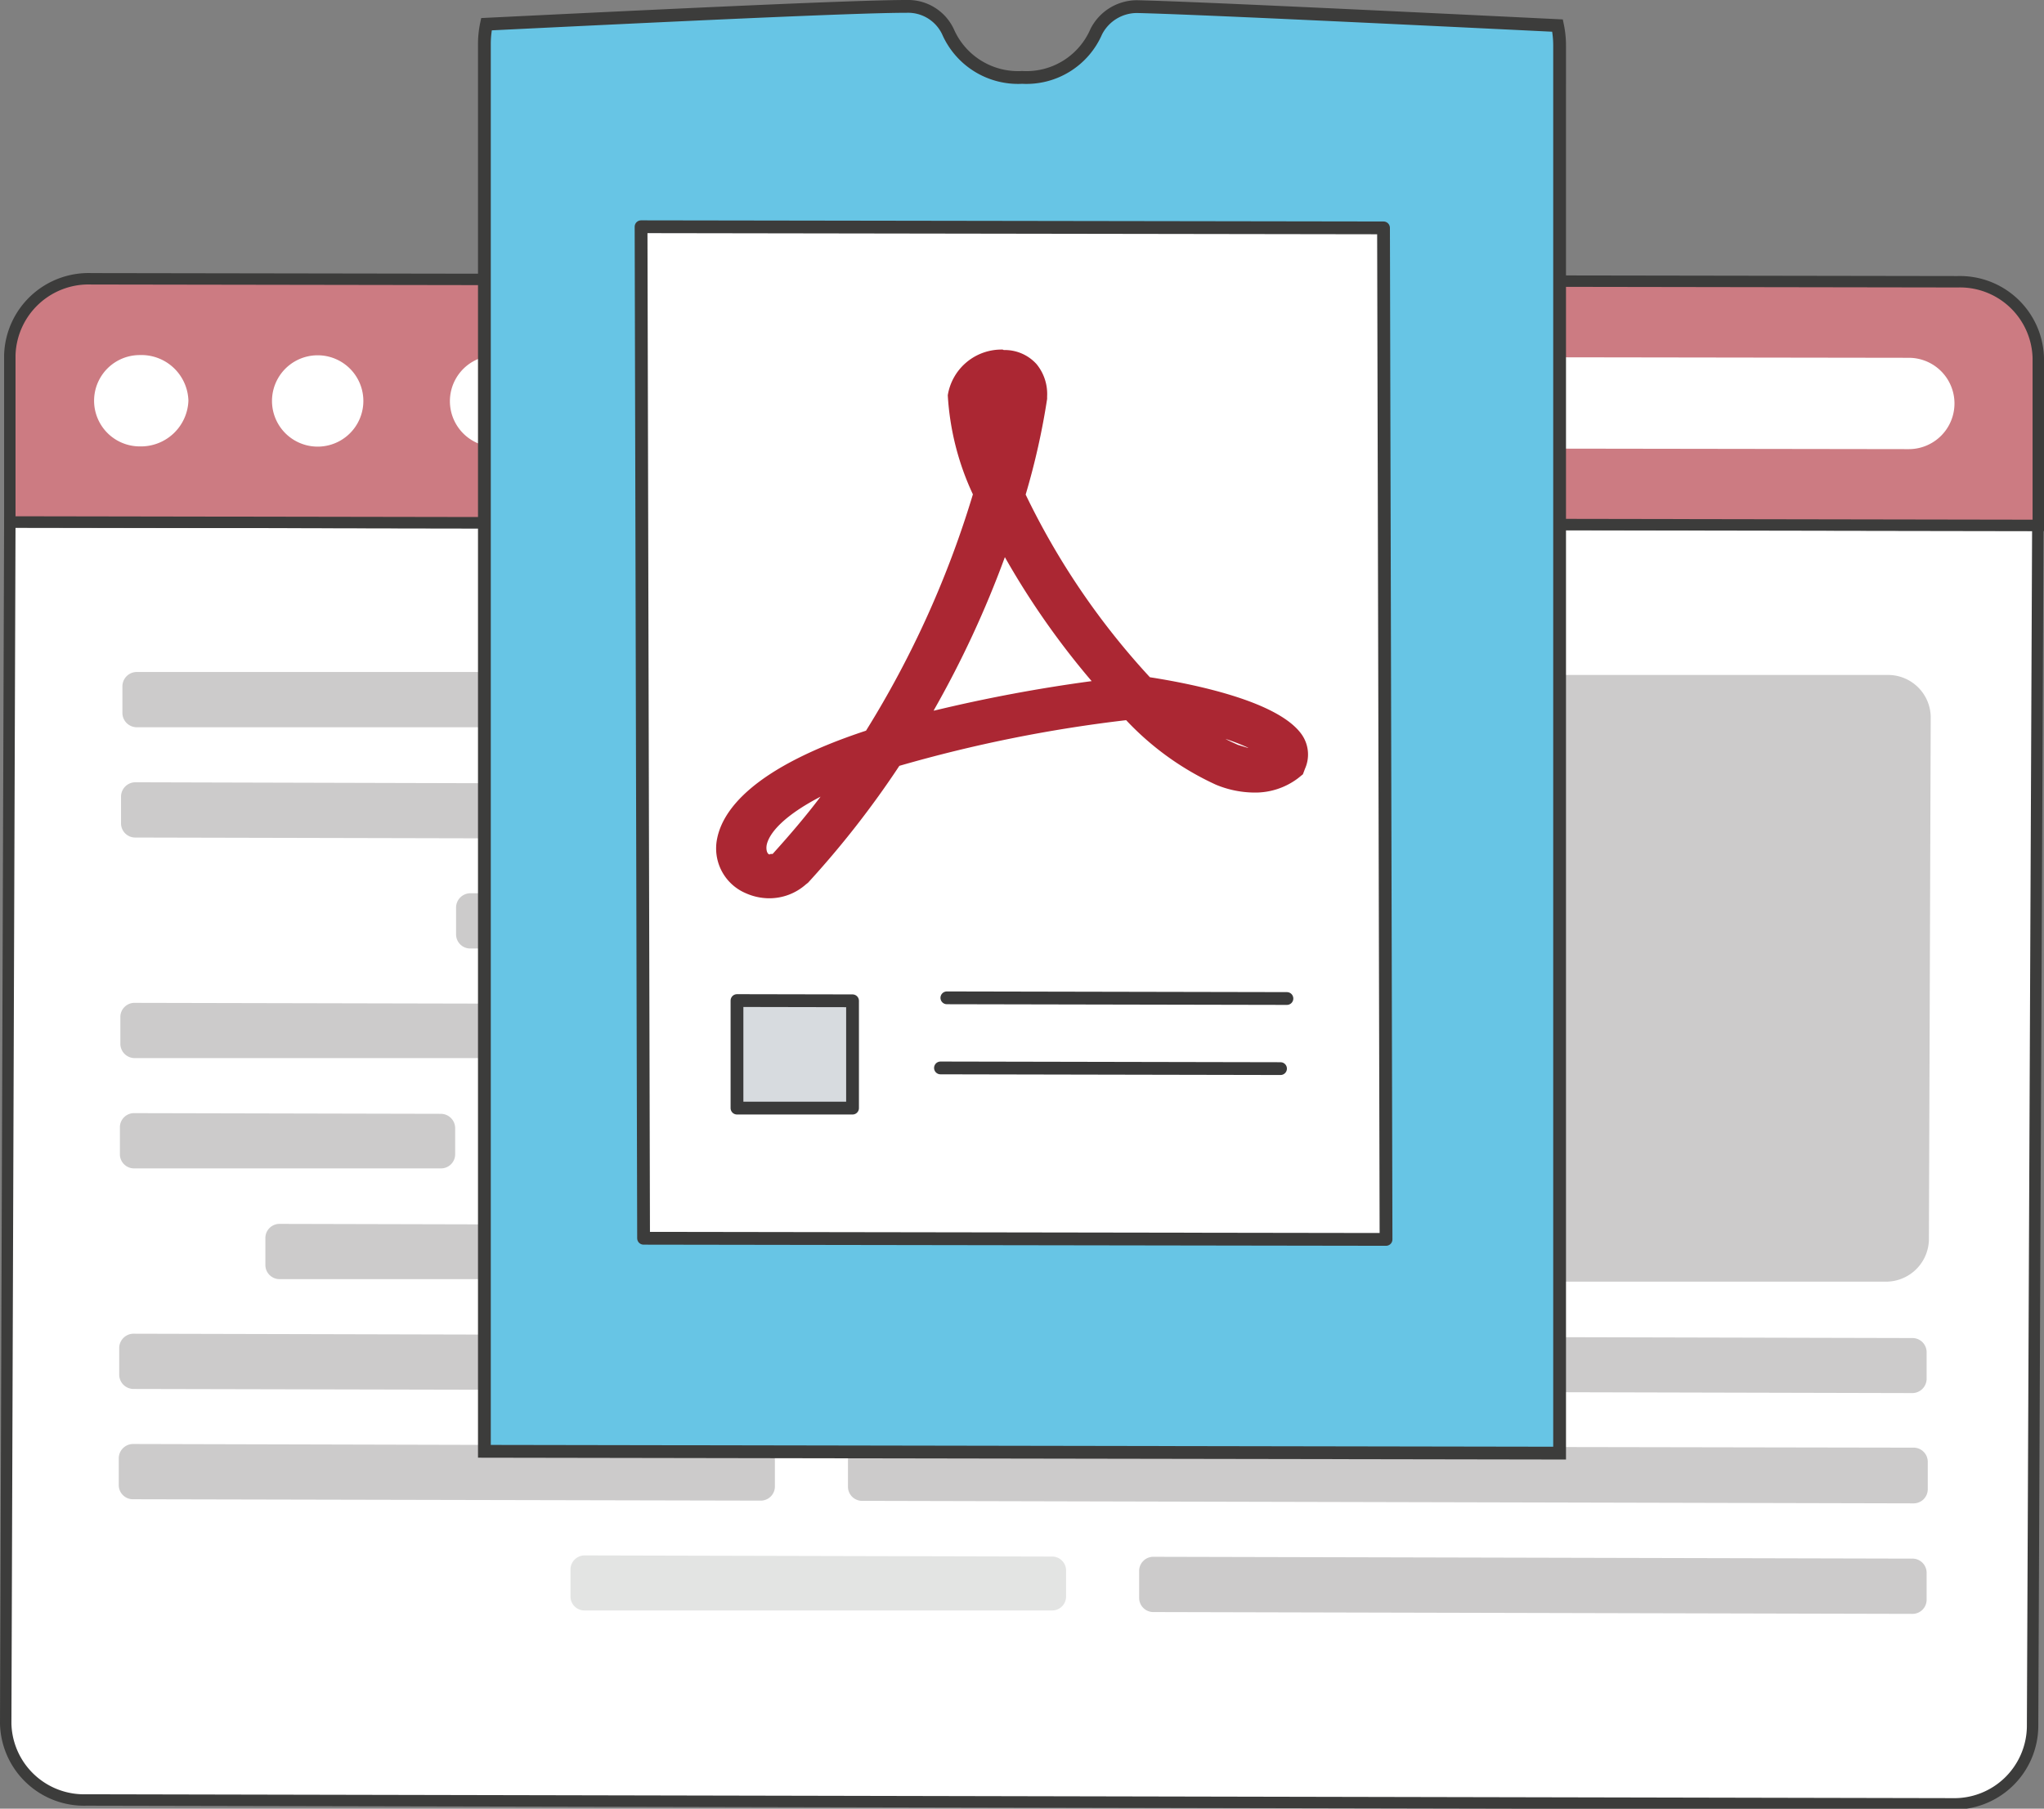 <?xml version="1.0" encoding="UTF-8"?> <svg xmlns="http://www.w3.org/2000/svg" viewBox="0 0 89.5 79.21"><rect x="0" y="0" width="89.5" height="79.21" fill="#808080" stroke="none"/><defs><style>.cls-1,.cls-3{fill:#fff;}.cls-1,.cls-2,.cls-6,.cls-8{stroke:#3c3c3b;}.cls-1,.cls-2,.cls-6{stroke-miterlimit:10;}.cls-1,.cls-2{stroke-width:0.5px;}.cls-2{fill:#cc7b82;}.cls-4{fill:#cccbcb;}.cls-5{fill:#e3e4e3;}.cls-6{fill:#67c5e5;}.cls-6,.cls-8,.cls-9{stroke-width:0.56px;}.cls-7{fill:#d7dbdf;}.cls-8,.cls-9{fill:none;stroke-linecap:round;stroke-linejoin:round;}.cls-9{stroke:#3a3a3a;}.cls-10{isolation:isolate;}.cls-11{fill:#ab2733;}</style></defs><g id="Layer_2" data-name="Layer 2"><g id="Layer_1-2" data-name="Layer 1"><path class="cls-1" d="M89.23,23,.43,22.86.25,75.49a3.43,3.43,0,0,0,3.53,3.34L85.49,79A3.43,3.43,0,0,0,89,75.64Z"></path><path class="cls-2" d="M85.72,12.34a3.43,3.43,0,0,1,3.53,3.34l0,7.33L.43,22.86l0-7.32A3.45,3.45,0,0,1,4,12.21Z"></path><path class="cls-3" d="M6.12,15.55a2,2,0,1,0,0,4,2.08,2.08,0,0,0,2.13-2A2.06,2.06,0,0,0,6.12,15.55Z"></path><path class="cls-3" d="M13.91,15.56a2,2,0,1,0,0,4,2,2,0,1,0,0-4Z"></path><path class="cls-3" d="M21.7,15.57a2,2,0,1,0,0,4,2,2,0,1,0,0-4Z"></path><path class="cls-3" d="M49.3,15.62a2,2,0,1,0,0,4l34.28.05a2,2,0,1,0,0-4Z"></path><path class="cls-4" d="M60.87,29.56A1.87,1.87,0,0,0,59,31.37l-.08,22.94a1.87,1.87,0,0,0,1.91,1.82l21.71,0a1.88,1.88,0,0,0,1.92-1.81l.08-22.94a1.87,1.87,0,0,0-1.91-1.82Z"></path><path class="cls-4" d="M5.91,43.92a.62.62,0,0,0-.64.6v1.21a.63.63,0,0,0,.64.61l23,0a.62.62,0,0,0,.64-.6V44.58a.63.63,0,0,0-.64-.61Z"></path><path class="cls-5" d="M25.62,68.12a.62.62,0,0,0-.64.6v1.21a.61.61,0,0,0,.63.6l20.43,0a.61.61,0,0,0,.64-.6V68.77a.61.61,0,0,0-.63-.6Z"></path><path class="cls-4" d="M5.84,63.24a.63.63,0,0,0-.64.61v1.2a.62.62,0,0,0,.63.61l27.46.06a.62.62,0,0,0,.64-.6V63.91a.62.62,0,0,0-.63-.6Z"></path><path class="cls-4" d="M50.52,68.18a.62.62,0,0,0-.64.6V70a.62.62,0,0,0,.64.6l33.2.08a.62.62,0,0,0,.64-.6V68.86a.62.62,0,0,0-.64-.6Z"></path><path class="cls-4" d="M12.26,53.6a.62.62,0,0,0-.64.6v1.21a.62.62,0,0,0,.63.61l20.43,0a.62.62,0,0,0,.64-.6V54.25a.62.62,0,0,0-.64-.6Z"></path><path class="cls-4" d="M5.86,58.41a.63.63,0,0,0-.64.61v1.2a.63.63,0,0,0,.64.61l36.4.08a.62.62,0,0,0,.64-.6V59.1a.62.62,0,0,0-.64-.6Z"></path><path class="cls-5" d="M37.16,53.66a.62.62,0,0,0-.64.6v1.2a.62.62,0,0,0,.63.61l17.24,0a.62.62,0,0,0,.64-.6V54.3a.62.62,0,0,0-.64-.6Z"></path><path class="cls-4" d="M23.77,48.79a.63.63,0,0,0-.64.61v1.21a.62.62,0,0,0,.64.6l30.65.07a.62.62,0,0,0,.64-.6V49.47a.61.61,0,0,0-.63-.6Z"></path><path class="cls-4" d="M33.36,44a.62.62,0,0,0-.64.6V45.8a.62.62,0,0,0,.63.6l21.08.05a.62.62,0,0,0,.64-.6V44.64a.63.63,0,0,0-.64-.61Z"></path><path class="cls-4" d="M20.61,39.12a.63.63,0,0,0-.64.61v1.21a.62.62,0,0,0,.63.6l33.84.08a.62.62,0,0,0,.64-.6V39.81a.63.63,0,0,0-.64-.61Z"></path><path class="cls-4" d="M37.77,63.32a.62.62,0,0,0-.64.6v1.21a.62.62,0,0,0,.64.6l46,.11a.62.62,0,0,0,.64-.6V64a.62.62,0,0,0-.63-.6Z"></path><path class="cls-4" d="M36.59,34.34a.62.62,0,0,0-.64.6v1.2a.62.62,0,0,0,.63.61l17.88,0a.62.62,0,0,0,.64-.6V35a.61.61,0,0,0-.63-.6Z"></path><path class="cls-4" d="M46.72,58.51a.62.62,0,0,0-.64.6v1.21a.61.61,0,0,0,.63.6l37,.09a.63.63,0,0,0,.65-.6V59.2a.62.62,0,0,0-.64-.6Z"></path><path class="cls-4" d="M27,29.48a.62.62,0,0,0-.64.6v1.21a.64.64,0,0,0,.64.61L54.48,32a.62.62,0,0,0,.64-.6V30.15a.61.61,0,0,0-.63-.6Z"></path><path class="cls-4" d="M5.89,48.75a.62.62,0,0,0-.64.6v1.22a.62.62,0,0,0,.63.6l13.41,0a.62.62,0,0,0,.64-.6V49.39a.63.63,0,0,0-.64-.61Z"></path><path class="cls-4" d="M5.94,34.26a.63.63,0,0,0-.64.61v1.2a.62.62,0,0,0,.63.61l26.18.06a.62.62,0,0,0,.64-.6V34.93a.62.62,0,0,0-.64-.6Z"></path><path class="cls-4" d="M6,29.43a.63.63,0,0,0-.64.61v1.2a.63.63,0,0,0,.64.61l16.6,0a.62.62,0,0,0,.64-.61v-1.2a.6.6,0,0,0-.63-.61Z"></path><path class="cls-6" d="M21.21,1.94V63.56l47.08.08V2a4.31,4.31,0,0,0-.09-.88C60,.72,52,.34,49.79.29A2,2,0,0,0,48,1.39a3.33,3.33,0,0,1-3.24,2,3.35,3.35,0,0,1-3.25-2A1.93,1.93,0,0,0,39.7.28c-2.23,0-10.2.38-18.4.78A4.24,4.24,0,0,0,21.21,1.94Z"></path><path class="cls-3" d="M60.69,9.9V54.28l-32.51-.05V9.85ZM37.33,48.53v-4.7H32.27v4.71Z"></path><polygon class="cls-7" points="37.33 43.83 37.33 48.53 32.27 48.53 32.27 43.82 37.33 43.83"></polygon><polygon class="cls-8" points="60.69 54.28 28.18 54.23 28.07 9.93 60.58 9.98 60.69 54.28"></polygon><polygon class="cls-9" points="37.33 48.53 32.27 48.53 32.27 43.82 37.33 43.83 37.33 48.53"></polygon><line class="cls-9" x1="41.46" y1="43.7" x2="56.35" y2="43.73"></line><line class="cls-9" x1="41.18" y1="46.77" x2="56.07" y2="46.8"></line><g class="cls-10"><path class="cls-11" d="M33.7,37.42h0c-.09,0-.17-.17-.13-.41.11-.54.78-1.3,2.36-2.12-.64.85-1.35,1.68-2.1,2.51l-.09,0m20.89-4.65-.43-.13c-.17-.08-.36-.16-.54-.26a9.22,9.22,0,0,1,1,.39M40.88,31.12A44.44,44.44,0,0,0,44,24.4a34.78,34.78,0,0,0,3.8,5.43,68,68,0,0,0-6.89,1.29m3-15.81a2.38,2.38,0,0,0-2.41,2,11.86,11.86,0,0,0,1.1,4.34A43.1,43.1,0,0,1,37.92,32c-5,1.65-6.28,3.51-6.52,4.73a2.13,2.13,0,0,0,1.26,2.39,2.52,2.52,0,0,0,1,.22,2.41,2.41,0,0,0,1.63-.61l.09-.07a41.12,41.12,0,0,0,4-5.12,61.49,61.49,0,0,1,9.93-2,12.56,12.56,0,0,0,3.94,2.83,4.46,4.46,0,0,0,1.66.34,3.1,3.1,0,0,0,1.93-.63l.21-.17.09-.24A1.53,1.53,0,0,0,57,32.17c-1.05-1.5-4.92-2.24-6.65-2.51a32.63,32.63,0,0,1-5.44-8,31.42,31.42,0,0,0,.94-4.19v-.11a2.06,2.06,0,0,0-.46-1.41,1.87,1.87,0,0,0-1.44-.62"></path></g></g></g></svg> 